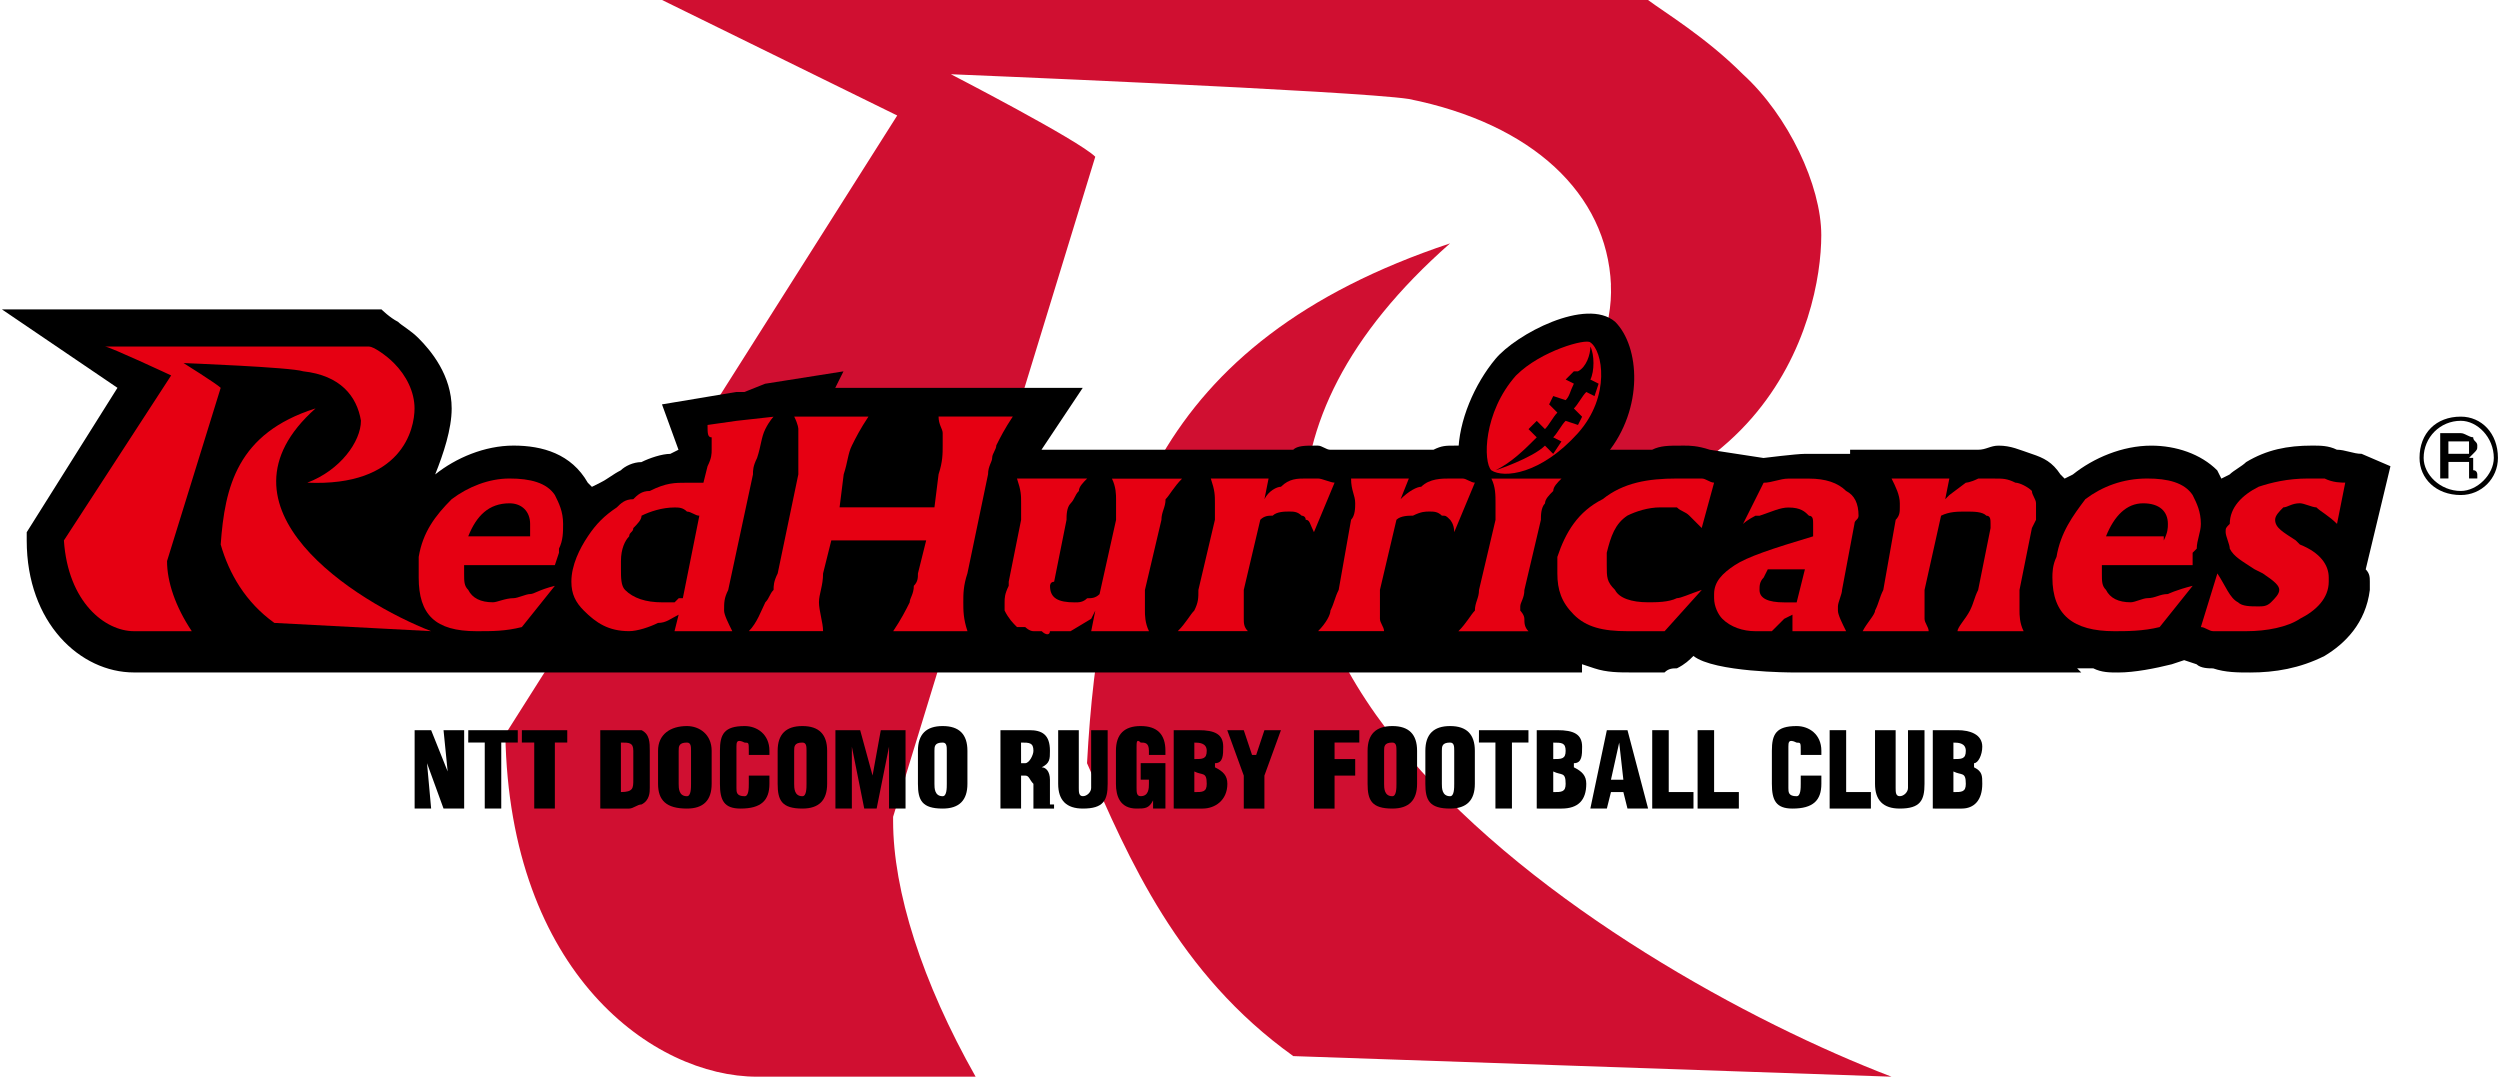 <?xml version="1.0" encoding="UTF-8" standalone="no"?>
<!-- Created with Inkscape (http://www.inkscape.org/) -->

<svg
   width="202"
   height="87"
   viewBox="0 0 53.446 23.019"
   version="1.1"
   id="svg30746"
   inkscape:version="1.2.1 (9c6d41e410, 2022-07-14)"
   sodipodi:docname="emblem_redhurricanes.svg"
   xmlns:inkscape="http://www.inkscape.org/namespaces/inkscape"
   xmlns:sodipodi="http://sodipodi.sourceforge.net/DTD/sodipodi-0.dtd"
   xmlns="http://www.w3.org/2000/svg"
   xmlns:svg="http://www.w3.org/2000/svg">
  <sodipodi:namedview
     id="namedview30748"
     pagecolor="#ffffff"
     bordercolor="#000000"
     borderopacity="0.25"
     inkscape:showpageshadow="2"
     inkscape:pageopacity="0.0"
     inkscape:pagecheckerboard="0"
     inkscape:deskcolor="#d1d1d1"
     inkscape:document-units="mm"
     showgrid="false"
     inkscape:zoom="4.2179991"
     inkscape:cx="97.558106"
     inkscape:cy="59.506888"
     inkscape:window-width="1920"
     inkscape:window-height="1017"
     inkscape:window-x="-8"
     inkscape:window-y="-8"
     inkscape:window-maximized="1"
     inkscape:current-layer="layer1" />
  <defs
     id="defs30743">
    <pattern
       id="EMFhbasepattern"
       patternUnits="userSpaceOnUse"
       width="6"
       height="6"
       x="0"
       y="0" />
  </defs>
  <g
     inkscape:label="Layer 1"
     inkscape:groupmode="layer"
     id="layer1">
    <g
       id="g31430"
       transform="translate(-108.825,-62.297)">
      <path
         style="fill:#d00f31;fill-opacity:1;fill-rule:nonzero;stroke:none;stroke-width:0.265"
         d="m 143.265,68.382 c -0.088,-1.94 -1.676,-3.44 -4.322,-3.969 -1.147,-0.176 -9.79,-0.529 -9.79,-0.529 0,0 2.734,1.411 3.087,1.764 -4.322,14.111 -4.322,14.111 -4.322,14.111 0,0.088 0,0.088 0,0.088 0,1.499 0.617,3.44 1.764,5.468 -4.674,0 -4.674,0 -4.674,0 -2.205,0 -5.292,-2.205 -5.38,-7.32 8.378,-13.229 8.378,-13.229 8.378,-13.229 0,0 -4.851,-2.381 -5.027,-2.469 21.078,0 21.078,0 21.078,0 0.353,0.265 1.235,0.794 2.028,1.587 0.97,0.882 1.676,2.381 1.676,3.44 0,1.764 -1.147,6.615 -8.467,6.174 2.381,-0.97 4.057,-3.351 3.969,-5.115 z"
         id="path31233" />
      <path
         style="fill:#d00f31;fill-opacity:1;fill-rule:nonzero;stroke:none;stroke-width:0.265"
         d="m 136.474,84.875 c -2.469,-1.764 -3.528,-4.233 -4.41,-6.262 0.265,-4.851 1.411,-8.996 7.761,-11.113 -8.908,7.849 3.44,15.522 9.437,17.815 z"
         id="path31235" />
      <path
         style="fill:#000000;fill-opacity:1;fill-rule:nonzero;stroke:none;stroke-width:0.265"
         d="m 153.584,76.585 c -0.353,0 -0.353,0 -0.353,0 0.088,0.088 0.088,0.088 0.088,0.088 -2.734,0 -2.734,0 -2.734,0 -0.441,0 -0.441,0 -0.441,0 -2.999,0 -2.999,0 -2.999,0 0,0 -1.676,0 -2.117,-0.353 -0.088,0.088 -0.176,0.176 -0.353,0.265 -0.088,0 -0.176,0 -0.265,0.088 -0.176,0 -0.176,0 -0.176,0 -0.353,0 -0.353,0 -0.353,0 0,0 -0.088,0 -0.176,0 -0.265,0 -0.529,0 -0.794,-0.088 -0.265,-0.088 -0.265,-0.088 -0.265,-0.088 0,0.176 0,0.176 0,0.176 -27.958,0 -27.958,0 -27.958,0 -2.999,0 -2.999,0 -2.999,0 -1.147,0 -2.293,-1.058 -2.293,-2.822 0,-0.176 0,-0.176 0,-0.176 1.94,-3.087 1.94,-3.087 1.94,-3.087 0,0 -2.469,-1.676 -2.469,-1.676 8.114,0 8.114,0 8.114,0 0,0 0.176,0.176 0.353,0.265 0.088,0.088 0.265,0.176 0.441,0.353 0.265,0.265 0.706,0.794 0.706,1.499 0,0.441 -0.176,0.97 -0.353,1.411 0.441,-0.353 1.058,-0.617 1.676,-0.617 0.617,0 1.235,0.176 1.587,0.794 0.088,0.088 0.088,0.088 0.088,0.088 0.176,-0.088 0.176,-0.088 0.176,-0.088 0.176,-0.088 0.265,-0.176 0.441,-0.265 0.088,-0.088 0.265,-0.176 0.441,-0.176 0.176,-0.088 0.441,-0.176 0.617,-0.176 0.176,-0.088 0.176,-0.088 0.176,-0.088 -0.353,-0.97 -0.353,-0.97 -0.353,-0.97 1.587,-0.265 1.587,-0.265 1.587,-0.265 0.176,0 0.176,0 0.176,0 0.441,-0.176 0.441,-0.176 0.441,-0.176 1.676,-0.265 1.676,-0.265 1.676,-0.265 -0.176,0.353 -0.176,0.353 -0.176,0.353 1.058,0 1.058,0 1.058,0 1.499,0 1.499,0 1.499,0 2.734,0 2.734,0 2.734,0 -0.882,1.323 -0.882,1.323 -0.882,1.323 1.235,0 1.235,0 1.235,0 0.353,0 0.353,0 0.353,0 0.794,0 0.794,0 0.794,0 2.646,0 2.646,0 2.646,0 0.353,0 0.353,0 0.353,0 0.088,-0.088 0.265,-0.088 0.441,-0.088 0.088,0 0.088,0 0.088,0 0.088,0 0.176,0.088 0.265,0.088 2.205,0 2.205,0 2.205,0 0.176,-0.088 0.265,-0.088 0.441,-0.088 0.176,0 0.176,0 0.176,0 0.088,0 0.176,0.088 0.265,0.088 3.792,0 3.792,0 3.792,0 0.176,-0.088 0.353,-0.088 0.617,-0.088 0.088,0 0.088,0 0.088,0 0.088,0 0.265,0 0.529,0.088 1.147,0.176 1.147,0.176 1.147,0.176 0,0 0.706,-0.088 0.882,-0.088 0.441,0 0.97,0 0.97,0 0,-0.088 0,-0.088 0,-0.088 2.734,0 2.734,0 2.734,0 0.176,0 0.265,-0.088 0.441,-0.088 0.265,0 0.441,0.088 0.706,0.176 0.265,0.088 0.441,0.176 0.617,0.441 0.088,0.088 0.088,0.088 0.088,0.088 0.176,-0.088 0.176,-0.088 0.176,-0.088 0.441,-0.353 1.058,-0.617 1.676,-0.617 0.529,0 1.058,0.176 1.411,0.529 0.088,0.176 0.088,0.176 0.088,0.176 0.176,-0.088 0.176,-0.088 0.176,-0.088 0.088,-0.088 0.265,-0.176 0.353,-0.265 0.441,-0.265 0.882,-0.353 1.411,-0.353 0.176,0 0.353,0 0.529,0.088 0.176,0 0.353,0.088 0.529,0.088 0.617,0.265 0.617,0.265 0.617,0.265 -0.529,2.205 -0.529,2.205 -0.529,2.205 0.088,0.088 0.088,0.176 0.088,0.265 0,0.088 0,0.176 0,0.176 -0.088,0.706 -0.529,1.147 -0.97,1.411 -0.529,0.265 -1.058,0.353 -1.587,0.353 -0.265,0 -0.529,0 -0.794,-0.088 -0.088,0 -0.265,0 -0.353,-0.088 -0.265,-0.088 -0.265,-0.088 -0.265,-0.088 -0.265,0.088 -0.265,0.088 -0.265,0.088 -0.353,0.088 -0.794,0.176 -1.147,0.176 -0.176,0 -0.353,0 -0.529,-0.088 z"
         id="path31237" />
      <path
         style="fill:#e60012;fill-opacity:1;fill-rule:evenodd;stroke:none;stroke-width:0.265"
         d="m 120.158,73.851 c 0,-0.088 0,-0.088 0,-0.088 0,-0.088 0,-0.176 0,-0.265 0,-0.265 -0.176,-0.441 -0.441,-0.441 -0.441,0 -0.706,0.265 -0.882,0.706 1.323,0 1.323,0 1.323,0 z m 0.529,0.97 c -0.706,0.882 -0.706,0.882 -0.706,0.882 -0.353,0.088 -0.617,0.088 -0.97,0.088 -0.882,0 -1.235,-0.353 -1.235,-1.147 0,-0.088 0,-0.265 0,-0.441 0.088,-0.529 0.353,-0.882 0.706,-1.235 0.353,-0.265 0.794,-0.441 1.235,-0.441 0.441,0 0.794,0.088 0.97,0.353 0.088,0.176 0.176,0.353 0.176,0.617 0,0.176 0,0.353 -0.088,0.529 0,0.088 0,0.088 0,0.088 -0.088,0.265 -0.088,0.265 -0.088,0.265 -1.94,0 -1.94,0 -1.94,0 0,0 0,0 0,0.088 0,0.088 0,0.088 0,0.088 0,0.176 0,0.265 0.088,0.353 0.088,0.176 0.265,0.265 0.529,0.265 0.088,0 0.265,-0.088 0.441,-0.088 0.088,0 0.265,-0.088 0.353,-0.088 0.088,0 0.176,-0.088 0.529,-0.176"
         id="path31239" />
      <path
         style="fill:#e60012;fill-opacity:1;fill-rule:evenodd;stroke:none;stroke-width:0.265"
         d="m 124.48,75.791 c -1.235,0 -1.235,0 -1.235,0 0.088,-0.353 0.088,-0.353 0.088,-0.353 -0.176,0.088 -0.265,0.176 -0.441,0.176 -0.176,0.088 -0.441,0.176 -0.617,0.176 -0.441,0 -0.706,-0.176 -0.97,-0.441 -0.176,-0.176 -0.265,-0.353 -0.265,-0.617 0,-0.353 0.176,-0.706 0.353,-0.97 0.176,-0.265 0.353,-0.441 0.617,-0.617 0.088,-0.088 0.176,-0.176 0.353,-0.176 0.088,-0.088 0.176,-0.176 0.353,-0.176 0.353,-0.176 0.529,-0.176 0.794,-0.176 0.265,0 0.265,0 0.265,0 0.088,0 0.088,0 0.088,0 0.088,-0.353 0.088,-0.353 0.088,-0.353 0.088,-0.176 0.088,-0.265 0.088,-0.353 0,0 0,-0.088 0,-0.088 0,-0.088 0,-0.088 0,-0.176 -0.088,0 -0.088,-0.088 -0.088,-0.265 0.617,-0.088 0.617,-0.088 0.617,-0.088 0.794,-0.088 0.794,-0.088 0.794,-0.088 0,0 -0.088,0.088 -0.176,0.265 -0.088,0.176 -0.088,0.353 -0.176,0.617 -0.088,0.176 -0.088,0.265 -0.088,0.353 -0.529,2.469 -0.529,2.469 -0.529,2.469 -0.088,0.176 -0.088,0.265 -0.088,0.441 0,0.088 0.088,0.265 0.176,0.441 m -1.058,-0.706 c 0.353,-1.764 0.353,-1.764 0.353,-1.764 -0.088,0 -0.176,-0.088 -0.265,-0.088 -0.088,-0.088 -0.176,-0.088 -0.265,-0.088 -0.265,0 -0.529,0.088 -0.706,0.176 0,0.088 -0.088,0.176 -0.176,0.265 0,0.088 -0.088,0.088 -0.088,0.176 -0.088,0.088 -0.176,0.265 -0.176,0.529 0,0.088 0,0.088 0,0.176 0,0.176 0,0.353 0.088,0.441 0.176,0.176 0.441,0.265 0.794,0.265 0.088,0 0.176,0 0.265,0 0,0 0,0 0.088,-0.088 0,0 0,0 0.088,0 z"
         id="path31241" />
      <path
         style="fill:#e60012;fill-opacity:1;fill-rule:evenodd;stroke:none;stroke-width:0.265"
         d="m 129.507,75.791 c -1.587,0 -1.587,0 -1.587,0 0.176,-0.265 0.265,-0.441 0.353,-0.617 0,-0.088 0.088,-0.176 0.088,-0.353 0.088,-0.088 0.088,-0.176 0.088,-0.265 0.176,-0.706 0.176,-0.706 0.176,-0.706 -2.028,0 -2.028,0 -2.028,0 -0.176,0.706 -0.176,0.706 -0.176,0.706 0,0.265 -0.088,0.441 -0.088,0.617 0,0.176 0.088,0.441 0.088,0.617 -1.587,0 -1.587,0 -1.587,0 0.176,-0.176 0.265,-0.441 0.353,-0.617 0.088,-0.088 0.088,-0.176 0.176,-0.265 0,-0.088 0,-0.176 0.088,-0.353 0.441,-2.117 0.441,-2.117 0.441,-2.117 0,-0.176 0,-0.441 0,-0.617 0,-0.088 0,-0.088 0,-0.088 0,-0.088 0,-0.176 0,-0.265 0,0 0,-0.088 -0.088,-0.265 1.587,0 1.587,0 1.587,0 -0.176,0.265 -0.265,0.441 -0.353,0.617 -0.088,0.176 -0.088,0.353 -0.176,0.617 -0.088,0.706 -0.088,0.706 -0.088,0.706 2.028,0 2.028,0 2.028,0 0.088,-0.706 0.088,-0.706 0.088,-0.706 0.088,-0.265 0.088,-0.441 0.088,-0.617 0,-0.176 0,-0.265 0,-0.265 0,-0.088 -0.088,-0.176 -0.088,-0.353 1.587,0 1.587,0 1.587,0 -0.176,0.265 -0.265,0.441 -0.353,0.617 0,0.088 -0.088,0.176 -0.088,0.265 0,0.088 -0.088,0.176 -0.088,0.353 -0.441,2.117 -0.441,2.117 -0.441,2.117 -0.088,0.265 -0.088,0.441 -0.088,0.617 0,0.176 0,0.353 0.088,0.617 z"
         id="path31243" />
      <path
         style="fill:#e60012;fill-opacity:1;fill-rule:evenodd;stroke:none;stroke-width:0.265"
         d="m 133.388,75.791 c -1.235,0 -1.235,0 -1.235,0 0.088,-0.441 0.088,-0.441 0.088,-0.441 -0.088,0.176 -0.088,0.176 -0.088,0.176 -0.441,0.265 -0.441,0.265 -0.441,0.265 -0.088,0 -0.176,0 -0.176,0 -0.265,0 -0.265,0 -0.265,0 0,0.088 -0.088,0.088 -0.176,0 -0.088,0 -0.176,0 -0.176,0 -0.088,0 -0.176,-0.088 -0.176,-0.088 -0.088,0 -0.088,0 -0.176,0 -0.088,-0.088 -0.176,-0.176 -0.265,-0.353 0,0 0,-0.088 0,-0.176 0,-0.088 0,-0.176 0.088,-0.353 0,-0.088 0,-0.088 0,-0.088 0.265,-1.323 0.265,-1.323 0.265,-1.323 0,-0.088 0,-0.176 0,-0.265 0,-0.088 0,-0.088 0,-0.088 0,-0.176 0,-0.265 -0.088,-0.529 1.499,0 1.499,0 1.499,0 -0.088,0.088 -0.176,0.176 -0.176,0.265 -0.088,0.088 -0.088,0.176 -0.176,0.265 -0.088,0.088 -0.088,0.265 -0.088,0.353 -0.265,1.323 -0.265,1.323 -0.265,1.323 -0.088,0 -0.088,0.088 -0.088,0.088 0,0.265 0.176,0.353 0.529,0.353 0.088,0 0.176,0 0.265,-0.088 0.088,0 0.176,0 0.265,-0.088 0.353,-1.587 0.353,-1.587 0.353,-1.587 0,-0.088 0,-0.176 0,-0.353 0,0 0,0 0,-0.088 0,0 0,0 0,0 0,-0.088 0,-0.265 -0.088,-0.441 1.499,0 1.499,0 1.499,0 -0.176,0.176 -0.265,0.353 -0.353,0.441 0,0.176 -0.088,0.265 -0.088,0.441 -0.353,1.499 -0.353,1.499 -0.353,1.499 0,0.176 0,0.265 0,0.441 0,0.088 0,0.265 0.088,0.441 z"
         id="path31245" />
      <path
         style="fill:#e60012;fill-opacity:1;fill-rule:evenodd;stroke:none;stroke-width:0.265"
         d="m 137.356,72.616 c -0.441,1.058 -0.441,1.058 -0.441,1.058 -0.088,-0.176 -0.088,-0.265 -0.176,-0.265 0,-0.088 -0.088,-0.088 -0.088,-0.088 -0.088,-0.088 -0.176,-0.088 -0.265,-0.088 -0.088,0 -0.265,0 -0.353,0.088 -0.088,0 -0.176,0 -0.265,0.088 -0.353,1.499 -0.353,1.499 -0.353,1.499 0,0.176 0,0.265 0,0.353 0,0 0,0.088 0,0.088 0,0 0,0.088 0,0.176 0,0.088 0,0.176 0.088,0.265 -1.499,0 -1.499,0 -1.499,0 0.176,-0.176 0.265,-0.353 0.353,-0.441 0.088,-0.176 0.088,-0.265 0.088,-0.441 0.353,-1.499 0.353,-1.499 0.353,-1.499 0,-0.088 0,-0.265 0,-0.353 0,-0.176 0,-0.265 -0.088,-0.529 1.235,0 1.235,0 1.235,0 -0.088,0.441 -0.088,0.441 -0.088,0.441 0.088,-0.176 0.265,-0.265 0.353,-0.265 0.176,-0.176 0.353,-0.176 0.529,-0.176 0.176,0 0.176,0 0.176,0 0,0 0.088,0 0.088,0 0.088,0 0.265,0.088 0.353,0.088 z"
         id="path31247" />
      <path
         style="fill:#e60012;fill-opacity:1;fill-rule:evenodd;stroke:none;stroke-width:0.265"
         d="m 140.355,72.616 c -0.441,1.058 -0.441,1.058 -0.441,1.058 0,-0.176 -0.088,-0.265 -0.088,-0.265 -0.088,-0.088 -0.088,-0.088 -0.176,-0.088 -0.088,-0.088 -0.176,-0.088 -0.265,-0.088 -0.088,0 -0.176,0 -0.353,0.088 -0.088,0 -0.265,0 -0.353,0.088 -0.353,1.499 -0.353,1.499 -0.353,1.499 0,0.176 0,0.265 0,0.353 0,0 0,0.088 0,0.088 0,0 0,0.088 0,0.176 0,0.088 0.088,0.176 0.088,0.265 -1.411,0 -1.411,0 -1.411,0 0.176,-0.176 0.265,-0.353 0.265,-0.441 0.088,-0.176 0.088,-0.265 0.176,-0.441 0.265,-1.499 0.265,-1.499 0.265,-1.499 0.088,-0.088 0.088,-0.265 0.088,-0.353 0,-0.176 -0.088,-0.265 -0.088,-0.529 1.235,0 1.235,0 1.235,0 -0.176,0.441 -0.176,0.441 -0.176,0.441 0.176,-0.176 0.353,-0.265 0.441,-0.265 0.176,-0.176 0.441,-0.176 0.617,-0.176 0.088,0 0.088,0 0.088,0 0.088,0 0.088,0 0.176,0 0.088,0 0.176,0.088 0.265,0.088 z"
         id="path31249" />
      <path
         style="fill:#e60012;fill-opacity:1;fill-rule:evenodd;stroke:none;stroke-width:0.265"
         d="m 142.207,72.528 c -0.088,0.088 -0.176,0.176 -0.176,0.265 -0.088,0.088 -0.176,0.176 -0.176,0.265 -0.088,0.088 -0.088,0.265 -0.088,0.353 -0.353,1.499 -0.353,1.499 -0.353,1.499 0,0.176 -0.088,0.265 -0.088,0.353 0,0 0,0.088 0,0.088 0,0 0.088,0.088 0.088,0.176 0,0.088 0,0.176 0.088,0.265 -1.499,0 -1.499,0 -1.499,0 0.176,-0.176 0.265,-0.353 0.353,-0.441 0,-0.176 0.088,-0.265 0.088,-0.441 0.353,-1.499 0.353,-1.499 0.353,-1.499 0,-0.088 0,-0.176 0,-0.265 0,-0.088 0,-0.088 0,-0.088 0,-0.176 0,-0.353 -0.088,-0.529 z"
         id="path31251" />
      <path
         style="fill:#e60012;fill-opacity:1;fill-rule:evenodd;stroke:none;stroke-width:0.265"
         d="m 145.206,74.909 c -0.794,0.882 -0.794,0.882 -0.794,0.882 -0.088,0 -0.176,0 -0.176,0 -0.176,0 -0.176,0 -0.176,0 -0.265,0 -0.265,0 -0.265,0 -0.088,0 -0.088,0 -0.176,0 -0.529,0 -0.882,-0.088 -1.147,-0.353 -0.265,-0.265 -0.353,-0.529 -0.353,-0.882 0,-0.088 0,-0.176 0,-0.353 0.176,-0.529 0.441,-0.97 0.97,-1.235 0.441,-0.353 0.97,-0.441 1.587,-0.441 0.088,0 0.088,0 0.088,0 0.088,0 0.265,0 0.441,0 0.088,0 0.176,0.088 0.265,0.088 -0.265,0.97 -0.265,0.97 -0.265,0.97 -0.176,-0.176 -0.265,-0.265 -0.265,-0.265 -0.088,-0.088 -0.176,-0.088 -0.265,-0.176 -0.088,0 -0.176,0 -0.353,0 -0.265,0 -0.529,0.088 -0.706,0.176 -0.265,0.176 -0.353,0.441 -0.441,0.794 0,0.088 0,0.176 0,0.265 0,0.265 0,0.353 0.176,0.529 0.088,0.176 0.353,0.265 0.706,0.265 0.176,0 0.441,0 0.617,-0.088 0.088,0 0.265,-0.088 0.529,-0.176 z"
         id="path31253" />
      <path
         style="fill:#e60012;fill-opacity:1;fill-rule:evenodd;stroke:none;stroke-width:0.265"
         d="m 148.292,75.791 c -1.147,0 -1.147,0 -1.147,0 0,-0.353 0,-0.353 0,-0.353 -0.176,0.088 -0.176,0.088 -0.176,0.088 -0.088,0.088 -0.176,0.176 -0.265,0.265 -0.176,0 -0.176,0 -0.176,0 -0.176,0 -0.176,0 -0.176,0 -0.265,0 -0.529,-0.088 -0.706,-0.265 -0.088,-0.088 -0.176,-0.265 -0.176,-0.441 0,0 0,-0.088 0,-0.088 0,-0.265 0.176,-0.441 0.441,-0.617 0.265,-0.176 0.794,-0.353 1.676,-0.617 0,-0.088 0,-0.088 0,-0.088 0,-0.088 0,-0.088 0,-0.176 0,-0.088 0,-0.176 -0.088,-0.176 -0.088,-0.088 -0.176,-0.176 -0.441,-0.176 -0.176,0 -0.353,0.088 -0.617,0.176 -0.088,0 -0.088,0 -0.088,0 0,0 -0.176,0.088 -0.265,0.176 0.441,-0.882 0.441,-0.882 0.441,-0.882 0.176,0 0.353,-0.088 0.529,-0.088 0,0 0.088,0 0.176,0 0.088,0 0.176,0 0.265,0 0.353,0 0.617,0.088 0.794,0.265 0.176,0.088 0.265,0.265 0.265,0.529 0,0.088 -0.088,0.088 -0.088,0.176 -0.265,1.411 -0.265,1.411 -0.265,1.411 0,0.088 -0.088,0.265 -0.088,0.353 0,0 0,0.088 0,0.088 0,0.088 0.088,0.265 0.176,0.441 m -1.058,-0.617 c 0.176,-0.706 0.176,-0.706 0.176,-0.706 -0.794,0 -0.794,0 -0.794,0 -0.088,0.176 -0.088,0.176 -0.088,0.176 -0.088,0.088 -0.088,0.176 -0.088,0.265 0,0.176 0.176,0.265 0.529,0.265 0.176,0 0.176,0 0.176,0 z"
         id="path31255" />
      <path
         style="fill:#e60012;fill-opacity:1;fill-rule:evenodd;stroke:none;stroke-width:0.265"
         d="m 152.085,75.791 c -1.411,0 -1.411,0 -1.411,0 0,-0.088 0.176,-0.265 0.265,-0.441 0.088,-0.176 0.088,-0.265 0.176,-0.441 0.265,-1.323 0.265,-1.323 0.265,-1.323 0,0 0,-0.088 0,-0.088 0,-0.088 0,-0.176 -0.088,-0.176 -0.088,-0.088 -0.265,-0.088 -0.441,-0.088 -0.176,0 -0.353,0 -0.529,0.088 -0.353,1.587 -0.353,1.587 -0.353,1.587 0,0.176 0,0.265 0,0.353 0,0 0,0.088 0,0.088 0,0 0,0.088 0,0.176 0,0.088 0.088,0.176 0.088,0.265 -1.411,0 -1.411,0 -1.411,0 0.088,-0.176 0.265,-0.353 0.265,-0.441 0.088,-0.176 0.088,-0.265 0.176,-0.441 0.265,-1.499 0.265,-1.499 0.265,-1.499 0.088,-0.088 0.088,-0.176 0.088,-0.265 0,-0.088 0,-0.088 0,-0.088 0,-0.176 -0.088,-0.353 -0.176,-0.529 1.235,0 1.235,0 1.235,0 -0.088,0.441 -0.088,0.441 -0.088,0.441 0.088,-0.088 0.088,-0.088 0.088,-0.088 0.353,-0.265 0.353,-0.265 0.353,-0.265 0,0 0.088,0 0.265,-0.088 0.088,0 0.176,0 0.353,0 0.176,0 0.265,0 0.441,0.088 0.088,0 0.265,0.088 0.353,0.176 0,0.088 0.088,0.176 0.088,0.265 0,0 0,0.088 0,0.088 0,0.088 0,0.176 0,0.265 -0.088,0.176 -0.088,0.176 -0.088,0.176 -0.265,1.323 -0.265,1.323 -0.265,1.323 0,0.088 0,0.265 0,0.353 0,0 0,0.088 0,0.088 0,0 0,0 0,0 0,0.088 0,0.265 0.088,0.441 z"
         id="path31257" />
      <path
         style="fill:#e60012;fill-opacity:1;fill-rule:evenodd;stroke:none;stroke-width:0.265"
         d="m 155.701,74.821 c -0.706,0.882 -0.706,0.882 -0.706,0.882 -0.353,0.088 -0.706,0.088 -0.97,0.088 -0.882,0 -1.323,-0.353 -1.323,-1.147 0,-0.088 0,-0.265 0.088,-0.441 0.088,-0.529 0.353,-0.882 0.617,-1.235 0.353,-0.265 0.794,-0.441 1.323,-0.441 0.441,0 0.794,0.088 0.97,0.353 0.088,0.176 0.176,0.353 0.176,0.617 0,0.176 -0.088,0.353 -0.088,0.529 -0.088,0.088 -0.088,0.088 -0.088,0.088 0,0.265 0,0.265 0,0.265 -1.94,0 -1.94,0 -1.94,0 0,0 0,0 0,0.088 0,0.088 0,0.088 0,0.088 0,0.176 0,0.265 0.088,0.353 0.088,0.176 0.265,0.265 0.529,0.265 0.088,0 0.265,-0.088 0.353,-0.088 0.176,0 0.265,-0.088 0.441,-0.088 0,0 0.176,-0.088 0.529,-0.176 m -0.617,-0.97 c 0.088,-0.176 0.088,-0.265 0.088,-0.353 0,-0.265 -0.176,-0.441 -0.529,-0.441 -0.353,0 -0.617,0.265 -0.794,0.706 1.235,0 1.235,0 1.235,0 z"
         id="path31259" />
      <path
         style="fill:#e60012;fill-opacity:1;fill-rule:evenodd;stroke:none;stroke-width:0.265"
         d="m 157.994,75.526 c -0.265,0.176 -0.706,0.265 -1.147,0.265 -0.176,0 -0.441,0 -0.706,0 -0.088,0 -0.176,-0.088 -0.265,-0.088 0.353,-1.147 0.353,-1.147 0.353,-1.147 0.176,0.265 0.265,0.529 0.441,0.617 0.088,0.088 0.265,0.088 0.441,0.088 0.088,0 0.176,0 0.265,-0.088 0.088,-0.088 0.176,-0.176 0.176,-0.265 0,-0.088 -0.088,-0.176 -0.353,-0.353 -0.176,-0.088 -0.176,-0.088 -0.176,-0.088 -0.265,-0.176 -0.441,-0.265 -0.529,-0.441 0,-0.088 -0.088,-0.265 -0.088,-0.353 0,-0.088 0,-0.088 0.088,-0.176 0,-0.353 0.265,-0.617 0.617,-0.794 0.265,-0.088 0.617,-0.176 1.058,-0.176 0.176,0 0.265,0 0.353,0 0.176,0.088 0.353,0.088 0.441,0.088 -0.176,0.882 -0.176,0.882 -0.176,0.882 -0.176,-0.176 -0.353,-0.265 -0.441,-0.353 -0.088,0 -0.265,-0.088 -0.353,-0.088 -0.176,0 -0.265,0.088 -0.353,0.088 -0.088,0.088 -0.176,0.176 -0.176,0.265 0,0.176 0.176,0.265 0.441,0.441 0.088,0.088 0.088,0.088 0.088,0.088 0.441,0.176 0.617,0.441 0.617,0.706 0,0.088 0,0.088 0,0.088 0,0.353 -0.265,0.617 -0.617,0.794 z"
         id="path31261" />
      <path
         style="fill:#000000;fill-opacity:1;fill-rule:nonzero;stroke:none;stroke-width:0.265"
         d="m 140.002,71.998 c 0,-0.706 0.353,-1.499 0.794,-2.028 0.441,-0.529 1.94,-1.323 2.558,-0.794 0.529,0.529 0.617,1.852 -0.176,2.822 z"
         id="path31263" />
      <path
         style="fill:#e60012;fill-opacity:1;fill-rule:evenodd;stroke:none;stroke-width:0.265"
         d="m 141.237,70.323 c 0.529,-0.529 1.499,-0.794 1.587,-0.706 0.265,0.176 0.441,1.147 -0.265,1.94 -0.794,0.882 -1.587,0.97 -1.852,0.794 -0.176,-0.176 -0.176,-1.235 0.529,-2.028 z"
         id="path31265" />
      <path
         style="fill:#e60012;fill-opacity:1;fill-rule:nonzero;stroke:none;stroke-width:0.265"
         d="m 116.542,71.293 c -0.088,-0.529 -0.441,-0.97 -1.235,-1.058 -0.265,-0.088 -2.558,-0.176 -2.558,-0.176 0,0 0.706,0.441 0.794,0.529 -1.147,3.704 -1.147,3.704 -1.147,3.704 0,0 0,0 0,0 0,0.441 0.176,0.97 0.529,1.499 -1.235,0 -1.235,0 -1.235,0 -0.617,0 -1.411,-0.617 -1.499,-1.94 2.293,-3.528 2.293,-3.528 2.293,-3.528 0,0 -1.323,-0.617 -1.411,-0.617 5.644,0 5.644,0 5.644,0 0.088,0 0.353,0.176 0.529,0.353 0.265,0.265 0.441,0.617 0.441,0.97 0,0.441 -0.265,1.676 -2.293,1.587 0.706,-0.265 1.147,-0.882 1.147,-1.323 z"
         id="path31267" />
      <path
         style="fill:#000000;fill-opacity:1;fill-rule:nonzero;stroke:none;stroke-width:0.265"
         d="m 142.031,70.764 c 0.265,0.088 0.265,0.088 0.265,0.088 0.088,-0.088 0.088,-0.176 0.176,-0.353 -0.176,-0.088 -0.176,-0.088 -0.176,-0.088 0.176,-0.176 0.176,-0.176 0.176,-0.176 0.088,0 0.088,0 0.088,0 0.176,-0.088 0.265,-0.353 0.265,-0.529 0.088,0.176 0.088,0.529 0,0.706 0.176,0.088 0.176,0.088 0.176,0.088 -0.088,0.265 -0.088,0.265 -0.088,0.265 -0.176,-0.088 -0.176,-0.088 -0.176,-0.088 -0.088,0.088 -0.176,0.265 -0.265,0.353 0.176,0.176 0.176,0.176 0.176,0.176 -0.088,0.176 -0.088,0.176 -0.088,0.176 -0.265,-0.088 -0.265,-0.088 -0.265,-0.088 -0.088,0.088 -0.176,0.265 -0.265,0.353 0.176,0.088 0.176,0.088 0.176,0.088 -0.176,0.265 -0.176,0.265 -0.176,0.265 -0.176,-0.176 -0.176,-0.176 -0.176,-0.176 -0.265,0.265 -1.058,0.529 -1.058,0.529 0.353,-0.176 0.617,-0.441 0.882,-0.706 -0.176,-0.176 -0.176,-0.176 -0.176,-0.176 0.176,-0.176 0.176,-0.176 0.176,-0.176 0.176,0.176 0.176,0.176 0.176,0.176 0.088,-0.088 0.176,-0.265 0.265,-0.353 -0.176,-0.176 -0.176,-0.176 -0.176,-0.176 z"
         id="path31269" />
      <path
         style="fill:#e60012;fill-opacity:1;fill-rule:nonzero;stroke:none;stroke-width:0.265"
         d="m 114.69,75.614 c -0.617,-0.441 -0.97,-1.058 -1.147,-1.676 0.088,-1.235 0.353,-2.381 2.028,-2.91 -2.381,2.117 0.882,4.145 2.469,4.762 z"
         id="path31271" />
      <path
         style="fill:#000000;fill-opacity:1;fill-rule:nonzero;stroke:none;stroke-width:0.265"
         d="m 117.954,78.613 v 0 l 0.088,0.97 h -0.353 v -1.676 h 0.353 l 0.353,0.882 v 0 l -0.088,-0.882 h 0.441 v 1.676 h -0.441 z"
         id="path31273" />
      <path
         style="fill:#000000;fill-opacity:1;fill-rule:nonzero;stroke:none;stroke-width:0.265"
         d="m 118.836,77.907 h 1.058 v 0.265 h -0.353 v 1.411 h -0.353 v -1.411 h -0.353 z"
         id="path31275" />
      <path
         style="fill:#000000;fill-opacity:1;fill-rule:nonzero;stroke:none;stroke-width:0.265"
         d="m 119.982,77.907 h 0.97 v 0.265 h -0.265 v 1.411 h -0.441 v -1.411 h -0.265 z"
         id="path31277" />
      <path
         style="fill:#000000;fill-opacity:1;fill-rule:nonzero;stroke:none;stroke-width:0.265"
         d="m 121.658,79.583 c 0,-1.676 0,-1.676 0,-1.676 0.441,0 0.441,0 0.441,0 0.176,0 0.353,0 0.441,0 0.176,0.088 0.176,0.265 0.176,0.441 0,0.794 0,0.794 0,0.794 0,0.088 0,0.265 -0.176,0.353 -0.088,0 -0.176,0.088 -0.265,0.088 z m 0.441,-0.353 c 0.265,0 0.265,-0.088 0.265,-0.265 0,-0.617 0,-0.617 0,-0.617 0,-0.176 -0.088,-0.176 -0.265,-0.176 z"
         id="path31279" />
      <path
         style="fill:#000000;fill-opacity:1;fill-rule:nonzero;stroke:none;stroke-width:0.265"
         d="m 124.039,79.054 c 0,0.353 -0.176,0.529 -0.529,0.529 -0.441,0 -0.617,-0.176 -0.617,-0.529 0,-0.706 0,-0.706 0,-0.706 0,-0.353 0.265,-0.529 0.617,-0.529 0.265,0 0.529,0.176 0.529,0.529 z m -0.441,-0.706 c 0,-0.088 0,-0.176 -0.088,-0.176 -0.176,0 -0.176,0.088 -0.176,0.176 0,0.706 0,0.706 0,0.706 0,0.088 0,0.265 0.176,0.265 0.088,0 0.088,-0.176 0.088,-0.265 z"
         id="path31281" />
      <path
         style="fill:#000000;fill-opacity:1;fill-rule:nonzero;stroke:none;stroke-width:0.265"
         d="m 124.833,78.437 c 0,-0.088 0,-0.088 0,-0.088 0,-0.176 0,-0.176 -0.088,-0.176 -0.176,-0.088 -0.176,0 -0.176,0.088 0,0.882 0,0.882 0,0.882 0,0.088 0,0.176 0.176,0.176 0.088,0 0.088,-0.176 0.088,-0.265 0,-0.176 0,-0.176 0,-0.176 0.441,0 0.441,0 0.441,0 0,0.176 0,0.176 0,0.176 0,0.353 -0.176,0.529 -0.617,0.529 -0.353,0 -0.441,-0.176 -0.441,-0.529 0,-0.706 0,-0.706 0,-0.706 0,-0.353 0.088,-0.529 0.529,-0.529 0.265,0 0.529,0.176 0.529,0.529 0,0.088 0,0.088 0,0.088 z"
         id="path31283" />
      <path
         style="fill:#000000;fill-opacity:1;fill-rule:nonzero;stroke:none;stroke-width:0.265"
         d="m 126.508,79.054 c 0,0.353 -0.176,0.529 -0.529,0.529 -0.441,0 -0.529,-0.176 -0.529,-0.529 0,-0.706 0,-0.706 0,-0.706 0,-0.353 0.176,-0.529 0.529,-0.529 0.353,0 0.529,0.176 0.529,0.529 z m -0.441,-0.706 c 0,-0.088 0,-0.176 -0.088,-0.176 -0.176,0 -0.176,0.088 -0.176,0.176 0,0.706 0,0.706 0,0.706 0,0.088 0,0.265 0.176,0.265 0.088,0 0.088,-0.176 0.088,-0.265 z"
         id="path31285" />
      <path
         style="fill:#000000;fill-opacity:1;fill-rule:nonzero;stroke:none;stroke-width:0.265"
         d="m 126.685,79.583 v -1.676 h 0.529 l 0.265,0.97 v 0 l 0.176,-0.97 h 0.529 v 1.676 h -0.353 v -1.323 0 l -0.265,1.323 h -0.265 l -0.265,-1.323 v 0 1.323 z"
         id="path31287" />
      <path
         style="fill:#000000;fill-opacity:1;fill-rule:nonzero;stroke:none;stroke-width:0.265"
         d="m 129.507,79.054 c 0,0.353 -0.176,0.529 -0.529,0.529 -0.441,0 -0.529,-0.176 -0.529,-0.529 0,-0.706 0,-0.706 0,-0.706 0,-0.353 0.176,-0.529 0.529,-0.529 0.353,0 0.529,0.176 0.529,0.529 z m -0.441,-0.706 c 0,-0.088 0,-0.176 -0.088,-0.176 -0.176,0 -0.176,0.088 -0.176,0.176 0,0.706 0,0.706 0,0.706 0,0.088 0,0.265 0.176,0.265 0.088,0 0.088,-0.176 0.088,-0.265 z"
         id="path31289" />
      <path
         style="fill:#000000;fill-opacity:1;fill-rule:nonzero;stroke:none;stroke-width:0.265"
         d="m 130.654,79.583 c -0.441,0 -0.441,0 -0.441,0 0,-1.676 0,-1.676 0,-1.676 0.617,0 0.617,0 0.617,0 0.265,0 0.441,0.088 0.441,0.441 0,0.176 0,0.265 -0.176,0.353 0,0 0,0 0,0 0.088,0 0.176,0.088 0.176,0.265 0,0.088 0,0.353 0,0.529 0,0 0.088,0 0.088,0 0,0.088 0,0.088 0,0.088 -0.441,0 -0.441,0 -0.441,0 0,-0.088 0,-0.088 0,-0.176 0,-0.088 0,-0.265 0,-0.353 -0.088,-0.088 -0.088,-0.176 -0.176,-0.176 -0.088,0 -0.088,0 -0.088,0 z m 0,-0.97 c 0.088,0 0.088,0 0.088,0 0.088,0 0.176,-0.176 0.176,-0.265 0,-0.176 -0.088,-0.176 -0.265,-0.176 z"
         id="path31291" />
      <path
         style="fill:#000000;fill-opacity:1;fill-rule:nonzero;stroke:none;stroke-width:0.265"
         d="m 131.447,77.907 c 0.441,0 0.441,0 0.441,0 0,1.235 0,1.235 0,1.235 0,0.088 0,0.176 0.088,0.176 0.088,0 0.176,-0.088 0.176,-0.176 0,-1.235 0,-1.235 0,-1.235 0.353,0 0.353,0 0.353,0 0,1.147 0,1.147 0,1.147 0,0.353 -0.088,0.529 -0.529,0.529 -0.353,0 -0.529,-0.176 -0.529,-0.529 z"
         id="path31293" />
      <path
         style="fill:#000000;fill-opacity:1;fill-rule:nonzero;stroke:none;stroke-width:0.265"
         d="m 133.476,79.583 c 0,-0.176 0,-0.176 0,-0.176 0,0 0,0 0,0 -0.088,0.176 -0.176,0.176 -0.353,0.176 -0.353,0 -0.441,-0.265 -0.441,-0.529 0,-0.706 0,-0.706 0,-0.706 0,-0.353 0.176,-0.529 0.529,-0.529 0.353,0 0.529,0.176 0.529,0.529 0,0.088 0,0.088 0,0.088 -0.353,0 -0.353,0 -0.353,0 0,-0.088 0,-0.088 0,-0.088 0,-0.176 -0.088,-0.176 -0.176,-0.176 -0.088,-0.088 -0.088,0 -0.088,0.088 0,0.882 0,0.882 0,0.882 0,0.088 0,0.176 0.088,0.176 0.176,0 0.176,-0.176 0.176,-0.265 0,-0.088 0,-0.088 0,-0.088 -0.176,0 -0.176,0 -0.176,0 0,-0.353 0,-0.353 0,-0.353 0.529,0 0.529,0 0.529,0 0,0.97 0,0.97 0,0.97 z"
         id="path31295" />
      <path
         style="fill:#000000;fill-opacity:1;fill-rule:nonzero;stroke:none;stroke-width:0.265"
         d="m 133.917,79.583 c 0,-1.676 0,-1.676 0,-1.676 0.529,0 0.529,0 0.529,0 0.353,0 0.529,0.088 0.529,0.353 0,0.176 0,0.353 -0.176,0.353 0,0.088 0,0.088 0,0.088 0.176,0.088 0.265,0.176 0.265,0.353 0,0.353 -0.265,0.529 -0.529,0.529 z m 0.441,-1.058 c 0.176,0 0.265,0 0.265,-0.176 0,-0.176 -0.176,-0.176 -0.265,-0.176 z m 0,0.706 c 0.176,0 0.265,0 0.265,-0.176 0,-0.265 -0.088,-0.176 -0.265,-0.265 z"
         id="path31297" />
      <path
         style="fill:#000000;fill-opacity:1;fill-rule:nonzero;stroke:none;stroke-width:0.265"
         d="m 135.592,78.437 h 0.088 l 0.176,-0.529 h 0.353 l -0.353,0.97 v 0.706 h -0.441 v -0.706 l -0.353,-0.97 h 0.353 z"
         id="path31299" />
      <path
         style="fill:#000000;fill-opacity:1;fill-rule:nonzero;stroke:none;stroke-width:0.265"
         d="m 136.915,79.583 v -1.676 h 0.97 v 0.265 h -0.529 v 0.353 h 0.441 v 0.353 h -0.441 v 0.706 z"
         id="path31301" />
      <path
         style="fill:#000000;fill-opacity:1;fill-rule:nonzero;stroke:none;stroke-width:0.265"
         d="m 139.12,79.054 c 0,0.353 -0.176,0.529 -0.529,0.529 -0.441,0 -0.529,-0.176 -0.529,-0.529 0,-0.706 0,-0.706 0,-0.706 0,-0.353 0.176,-0.529 0.529,-0.529 0.353,0 0.529,0.176 0.529,0.529 z m -0.441,-0.706 c 0,-0.088 0,-0.176 -0.088,-0.176 -0.176,0 -0.176,0.088 -0.176,0.176 0,0.706 0,0.706 0,0.706 0,0.088 0,0.265 0.176,0.265 0.088,0 0.088,-0.176 0.088,-0.265 z"
         id="path31303" />
      <path
         style="fill:#000000;fill-opacity:1;fill-rule:nonzero;stroke:none;stroke-width:0.265"
         d="m 140.355,79.054 c 0,0.353 -0.176,0.529 -0.529,0.529 -0.441,0 -0.529,-0.176 -0.529,-0.529 0,-0.706 0,-0.706 0,-0.706 0,-0.353 0.176,-0.529 0.529,-0.529 0.353,0 0.529,0.176 0.529,0.529 z m -0.441,-0.706 c 0,-0.088 0,-0.176 -0.088,-0.176 -0.176,0 -0.176,0.088 -0.176,0.176 0,0.706 0,0.706 0,0.706 0,0.088 0,0.265 0.176,0.265 0.088,0 0.088,-0.176 0.088,-0.265 z"
         id="path31305" />
      <path
         style="fill:#000000;fill-opacity:1;fill-rule:nonzero;stroke:none;stroke-width:0.265"
         d="m 140.443,77.907 h 1.058 v 0.265 h -0.353 v 1.411 h -0.353 v -1.411 h -0.353 z"
         id="path31307" />
      <path
         style="fill:#000000;fill-opacity:1;fill-rule:nonzero;stroke:none;stroke-width:0.265"
         d="m 141.678,79.583 c 0,-1.676 0,-1.676 0,-1.676 0.441,0 0.441,0 0.441,0 0.353,0 0.529,0.088 0.529,0.353 0,0.176 0,0.353 -0.176,0.353 0,0.088 0,0.088 0,0.088 0.176,0.088 0.265,0.176 0.265,0.353 0,0.353 -0.176,0.529 -0.529,0.529 z m 0.353,-1.058 c 0.176,0 0.265,0 0.265,-0.176 0,-0.176 -0.088,-0.176 -0.265,-0.176 z m 0,0.706 c 0.176,0 0.265,0 0.265,-0.176 0,-0.265 -0.088,-0.176 -0.265,-0.265 z"
         id="path31309" />
      <path
         style="fill:#000000;fill-opacity:1;fill-rule:nonzero;stroke:none;stroke-width:0.265"
         d="m 142.824,79.583 0.353,-1.676 h 0.441 l 0.441,1.676 h -0.441 l -0.088,-0.353 h -0.265 l -0.088,0.353 z m 0.617,-1.411 v 0 l -0.176,0.794 h 0.265 z"
         id="path31311" />
      <path
         style="fill:#000000;fill-opacity:1;fill-rule:nonzero;stroke:none;stroke-width:0.265"
         d="m 144.147,79.583 v -1.676 h 0.353 v 1.323 h 0.529 v 0.353 z"
         id="path31313" />
      <path
         style="fill:#000000;fill-opacity:1;fill-rule:nonzero;stroke:none;stroke-width:0.265"
         d="m 145.117,79.583 v -1.676 h 0.353 v 1.323 h 0.529 v 0.353 z"
         id="path31315" />
      <path
         style="fill:#000000;fill-opacity:1;fill-rule:nonzero;stroke:none;stroke-width:0.265"
         d="m 147.322,78.437 c 0,-0.088 0,-0.088 0,-0.088 0,-0.176 0,-0.176 -0.088,-0.176 -0.176,-0.088 -0.176,0 -0.176,0.088 0,0.882 0,0.882 0,0.882 0,0.088 0,0.176 0.176,0.176 0.088,0 0.088,-0.176 0.088,-0.265 0,-0.176 0,-0.176 0,-0.176 0.441,0 0.441,0 0.441,0 0,0.176 0,0.176 0,0.176 0,0.353 -0.176,0.529 -0.617,0.529 -0.353,0 -0.441,-0.176 -0.441,-0.529 0,-0.706 0,-0.706 0,-0.706 0,-0.353 0.088,-0.529 0.529,-0.529 0.265,0 0.529,0.176 0.529,0.529 0,0.088 0,0.088 0,0.088 z"
         id="path31317" />
      <path
         style="fill:#000000;fill-opacity:1;fill-rule:nonzero;stroke:none;stroke-width:0.265"
         d="m 147.94,79.583 v -1.676 h 0.353 v 1.323 h 0.529 v 0.353 z"
         id="path31319" />
      <path
         style="fill:#000000;fill-opacity:1;fill-rule:nonzero;stroke:none;stroke-width:0.265"
         d="m 148.91,77.907 c 0.441,0 0.441,0 0.441,0 0,1.235 0,1.235 0,1.235 0,0.088 0,0.176 0.088,0.176 0.088,0 0.176,-0.088 0.176,-0.176 0,-1.235 0,-1.235 0,-1.235 0.353,0 0.353,0 0.353,0 0,1.147 0,1.147 0,1.147 0,0.353 -0.088,0.529 -0.529,0.529 -0.353,0 -0.529,-0.176 -0.529,-0.529 z"
         id="path31321" />
      <path
         style="fill:#000000;fill-opacity:1;fill-rule:nonzero;stroke:none;stroke-width:0.265"
         d="m 150.145,79.583 c 0,-1.676 0,-1.676 0,-1.676 0.529,0 0.529,0 0.529,0 0.265,0 0.529,0.088 0.529,0.353 0,0.176 -0.088,0.353 -0.176,0.353 0,0.088 0,0.088 0,0.088 0.176,0.088 0.176,0.176 0.176,0.353 0,0.353 -0.176,0.529 -0.441,0.529 z m 0.441,-1.058 c 0.176,0 0.265,0 0.265,-0.176 0,-0.176 -0.176,-0.176 -0.265,-0.176 z m 0,0.706 c 0.176,0 0.265,0 0.265,-0.176 0,-0.265 -0.088,-0.176 -0.265,-0.265 z"
         id="path31323" />
      <path
         style="fill:#000000;fill-opacity:1;fill-rule:nonzero;stroke:none;stroke-width:0.265"
         d="m 161.433,72.88 c -0.529,0 -0.882,-0.353 -0.882,-0.794 0,-0.529 0.353,-0.882 0.882,-0.882 0.441,0 0.794,0.353 0.794,0.882 0,0.441 -0.353,0.794 -0.794,0.794 z m 0,-1.587 c -0.441,0 -0.794,0.353 -0.794,0.794 0,0.353 0.353,0.706 0.794,0.706 0.353,0 0.706,-0.353 0.706,-0.706 0,-0.441 -0.353,-0.794 -0.706,-0.794 z"
         id="path31325" />
      <path
         style="fill:#000000;fill-opacity:1;fill-rule:nonzero;stroke:none;stroke-width:0.265"
         d="m 161.433,71.557 c 0.088,0 0.176,0.088 0.265,0.088 0,0.088 0.088,0.088 0.088,0.176 0,0.088 0,0.088 -0.088,0.176 0,0 -0.088,0.088 -0.088,0.088 0,0 0,0 0,0 0,0 0,0 0.088,0 0,0 0,0.088 0,0.088 0,0 0,0 0,0 0,0.088 0,0.088 0,0.088 0,0 0,0.088 0,0.088 0.088,0 0.088,0.088 0.088,0.088 0,0 0,0 0,0.088 0,0 0,0 0,0 -0.176,0 -0.176,0 -0.176,0 0,0 0,0 0,0 0,-0.088 0,-0.088 0,-0.088 0,0 0,0 0,-0.088 0,0 0,0 0,-0.088 0,0 0,0 0,0 0,0 0,-0.088 0,-0.088 0,0 -0.088,0 -0.088,0 0,0 0,0 -0.088,0 -0.265,0 -0.265,0 -0.265,0 0,0.353 0,0.353 0,0.353 -0.176,0 -0.176,0 -0.176,0 0,-0.97 0,-0.97 0,-0.97 z m 0.088,0.441 c 0,0 0,0 0.088,0 0,0 0,0 0,-0.088 0,0 0,0 0,-0.088 0,0 0,-0.088 0,-0.088 0,0 -0.088,0 -0.176,0 -0.265,0 -0.265,0 -0.265,0 0,0.265 0,0.265 0,0.265 0.265,0 0.265,0 0.265,0 0,0 0,0 0.088,0 z"
         id="path31327" />
    </g>
  </g>
</svg>
